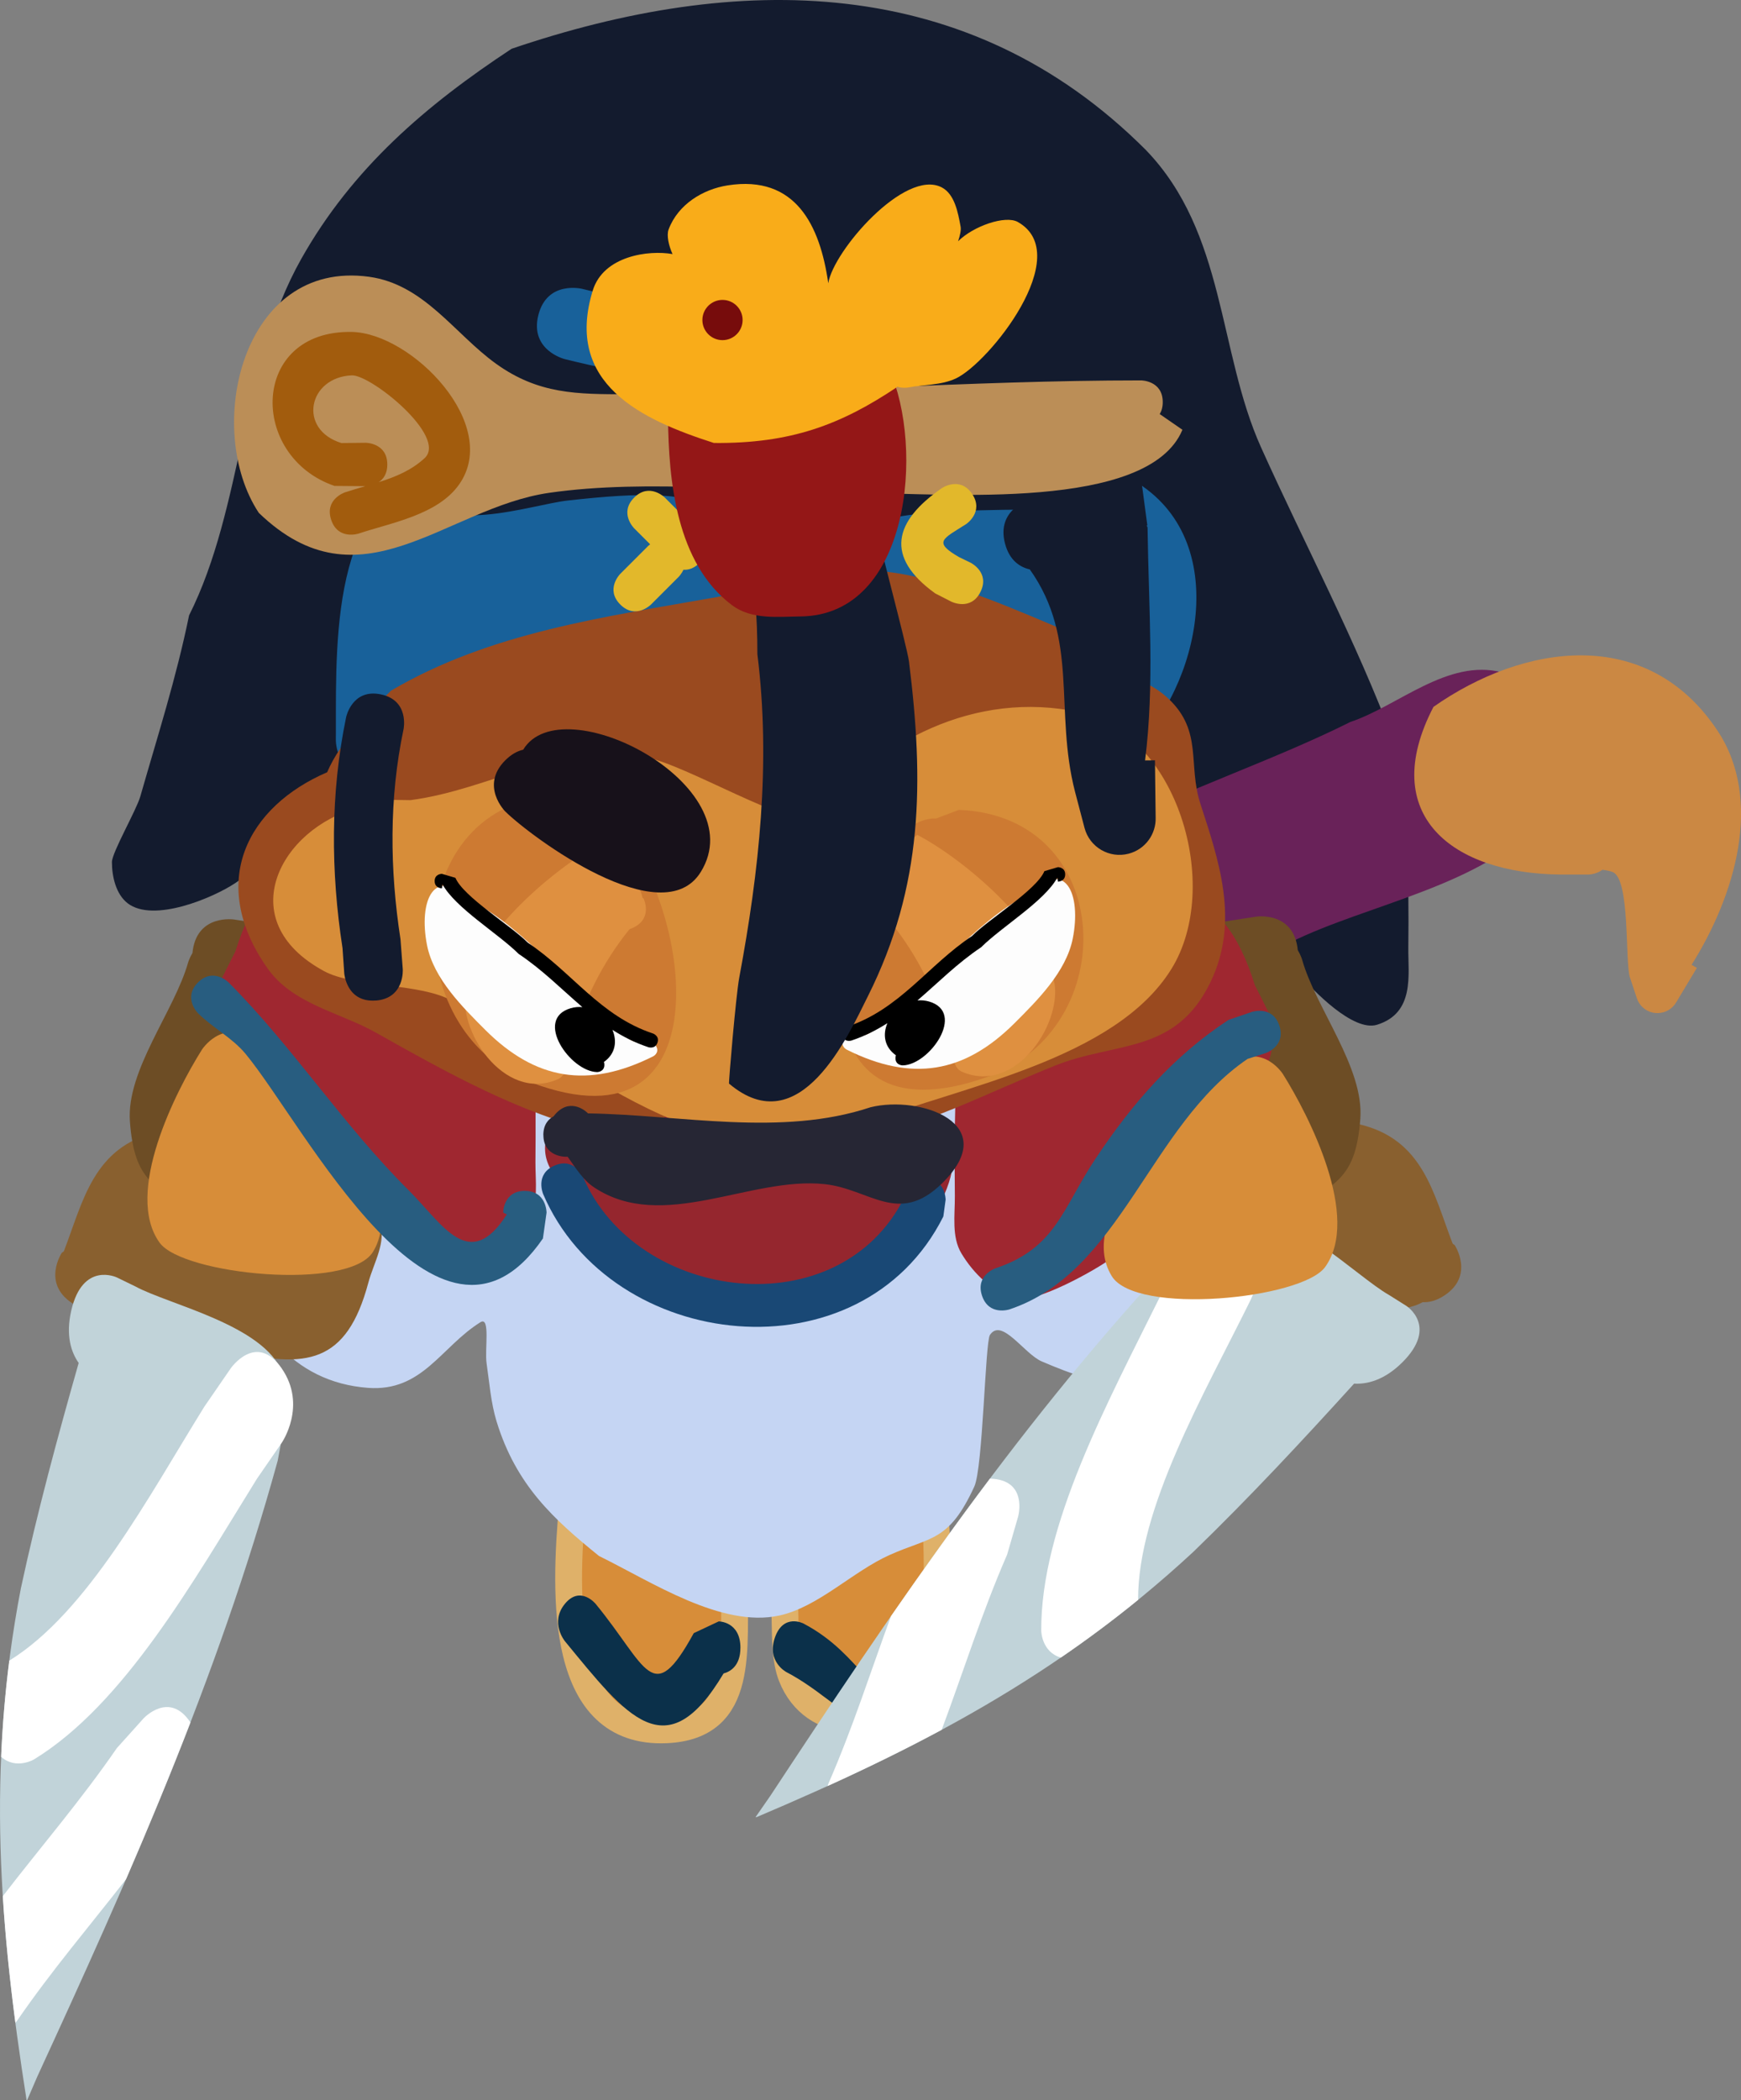 <svg version="1.1" xmlns="http://www.w3.org/2000/svg" xmlns:xlink="http://www.w3.org/1999/xlink" width="64.934" height="78.29" viewBox="0,0,64.934,78.29"><rect x="0" y="0" width="64.934" height="78.29" fill="#808080" stroke="none"/><g transform="translate(-207.533,-140.855)"><g data-paper-data="{&quot;isPaintingLayer&quot;:true}" fill-rule="nonzero" stroke-linecap="butt" stroke-linejoin="miter" stroke-miterlimit="10" stroke-dasharray="" stroke-dashoffset="0" style="mix-blend-mode: normal"><path d="M228.903,196.842c0.348,-3.803 1.821,-4.831 4.926,-5.208c1.971,-0.393 5.157,-1.271 6.895,0.333c1.951,1.8 2.354,9.897 0.845,11.891c-1.12,1.48 -3.708,1.536 -4.514,-0.517c-0.447,-1.139 -0.027,-3.057 -0.518,-4.443c-0.716,-1.169 -1.567,-0.605 -1.601,0.825c-0.063,2.6 0.419,5.483 -2.553,5.616c-3.973,0.177 -3.809,-4.94 -3.499,-8.375c0,0 0.004,-0.048 0.02,-0.122z" fill="#d78d39" stroke="#dfb169" stroke-width="1"/><path d="M216.454,178.777l0.109,-0.909c0.629,-3.326 1.299,-4.243 4.131,-4.414c7.231,0.679 14.385,1.239 21.618,1.42c3.553,0.089 8.462,-0.825 11.436,2.197c1.86,1.89 1.879,5.071 2.168,7.742c-0.669,3.954 -2.645,7.2 -6.241,7.525c-1.23,0.111 -2.147,-0.248 -3.282,-0.729c-0.662,-0.28 -1.497,-1.65 -1.939,-0.989c-0.176,0.263 -0.261,4.954 -0.582,5.651c-0.953,2.073 -1.617,1.861 -3.159,2.551c-1.377,0.616 -2.663,1.942 -4.116,2.258c-2.158,0.47 -4.76,-1.257 -6.724,-2.221c-1.671,-1.354 -3.09,-2.626 -3.822,-5.024c-0.21,-0.689 -0.264,-1.435 -0.37,-2.158c-0.075,-0.511 0.148,-1.769 -0.231,-1.531c-1.474,0.922 -2.162,2.597 -4.192,2.446c-5.657,-0.423 -6.397,-8.622 -4.805,-13.816z" fill="#c5d5f3" stroke="none" stroke-width="0.5"/><path d="M235.148,202.283c0,0.683 -0.39,0.892 -0.628,0.956c-2.137,3.584 -3.603,1.613 -5.918,-1.203c0,0 -0.572,-0.696 0,-1.393c0.572,-0.696 1.145,0 1.145,0c1.928,2.346 2.11,3.922 3.661,1.093l0.932,-0.438c0,0 0.809,0 0.809,0.985z" fill="#0b304a" stroke="none" stroke-width="0.5"/><path d="M241.826,201.034c0.768,0.311 0.512,1.246 0.512,1.246l-0.258,0.942c-1.137,4.152 -2.825,1.205 -5.218,-0.035c0,0 -0.744,-0.388 -0.425,-1.293c0.319,-0.905 1.063,-0.517 1.063,-0.517c2.318,1.216 2.497,3.222 3.045,1.222l0.258,-0.942c0,0 0.256,-0.934 1.024,-0.623z" fill="#0b304a" stroke="none" stroke-width="0.5"/><path d="M251.331,170.164c-0.089,-0.057 -0.142,-0.11 -0.142,-0.11l-0.618,-0.64c-1.662,-2.519 -5.543,-5.394 -8.254,-6.721c-6.511,-4.326 -15.46,-3.201 -19.837,3.364c-1.896,2.791 -3.234,5.763 -6.177,7.721c-0.819,0.545 -3.045,1.49 -4.008,0.75c-0.435,-0.335 -0.588,-0.99 -0.587,-1.539c0.001,-0.355 0.913,-1.934 1.058,-2.443c0.652,-2.278 1.338,-4.406 1.819,-6.75c2.035,-4.053 1.919,-9.267 4.18,-13.283c1.915,-3.401 4.669,-5.745 7.85,-7.84c8.394,-2.853 17.013,-2.87 23.652,3.77c2.986,3.088 2.692,7.522 4.3,11.091c1.62,3.597 3.555,7.238 4.944,10.951c0.527,2.611 0.578,5.042 0.548,7.711c-0.011,0.991 0.252,2.419 -1.167,2.86c-0.892,0.277 -2.407,-1.306 -2.85,-1.83c-1.814,-2.141 -3.126,-4.683 -4.696,-7.036c0,0 -0.006,-0.009 -0.015,-0.025z" fill="#131b2e" stroke="none" stroke-width="0.5"/><path d="M260.593,189.398c-0.167,0.093 -0.299,0.131 -0.299,0.131c-1.609,0.459 -3.178,0.988 -4.804,1.387c-2.81,0.69 -4.327,0.498 -5.136,-2.537c-0.195,-0.732 -0.694,-1.531 -0.414,-2.236c0.722,-1.819 6.323,-3.84 8.282,-3.379c2.391,0.563 2.764,2.563 3.491,4.453l0.075,0.054c0,0 0.748,1.122 -0.374,1.871c-0.303,0.202 -0.579,0.268 -0.821,0.256z" data-paper-data="{&quot;index&quot;:null}" fill="#89602f" stroke="none" stroke-width="0.5"/><path d="M258.037,192.434c-1.92,2.115 -3.896,4.24 -5.995,6.27c-5.024,4.655 -10.326,7.361 -16.308,9.898c-0.005,-0.005 -0.01,-0.01 -0.015,-0.016l0.55,-0.793c4.442,-6.741 8.978,-13.481 14.75,-19.736c0.927,-0.868 1.968,-1.742 2.69,-1.883c1.87,-0.366 4.395,2.258 5.634,2.958l0.643,0.405c0,0 1.201,0.76 -0.149,2.103c-0.684,0.68 -1.33,0.821 -1.801,0.794z" data-paper-data="{&quot;index&quot;:null}" fill="#c1d3d9" stroke="none" stroke-width="0.5"/><path d="M253.858,186.113c1.679,0.079 1.008,1.62 1.008,1.62l-0.689,1.582c-1.748,3.542 -4.21,7.757 -4.196,11.181c-0.949,0.773 -1.909,1.486 -2.883,2.152c-0.72,-0.214 -0.73,-0.998 -0.73,-0.998c-0.022,-3.938 2.468,-8.487 4.488,-12.575l0.653,-1.501c0,0 0.671,-1.541 2.349,-1.462z" data-paper-data="{&quot;index&quot;:null}" fill="#ffffff" stroke="none" stroke-width="0.5"/><path d="M245.509,197.381l-0.413,1.426c-0.951,2.183 -1.628,4.356 -2.441,6.533c-1.384,0.745 -2.8,1.434 -4.256,2.096c0.023,-0.072 0.042,-0.116 0.042,-0.116c0.905,-2.075 1.56,-4.144 2.323,-6.217c1.193,-1.722 2.416,-3.434 3.691,-5.127c1.433,0.037 1.053,1.405 1.053,1.405z" data-paper-data="{&quot;index&quot;:null}" fill="#ffffff" stroke="none" stroke-width="0.5"/><path d="M237.089,176.465c0.034,0.034 0.063,0.067 0.09,0.101c1.635,-0.552 3.39,-0.792 5.032,-1.333c2.409,-0.794 4.603,-2.42 6.85,-3.565c2.871,-1.463 5.96,-2.463 8.838,-3.9c1.78,-0.593 3.629,-2.375 5.66,-1.848c2.51,0.651 3.04,3.57 1.468,5.438c-2.112,2.51 -6.509,3.205 -9.35,4.619c-2.419,0.806 -4.547,2.184 -7.06,2.87c-4.609,1.259 -9.154,2.111 -13.7,3.62c-0.69,0.138 -1.38,0.288 -2.047,0.511l-0.033,-0.003l0.003,0.011l-1.015,0.254c-0.068,0.019 -0.14,0.029 -0.214,0.029c-0.447,0 -0.809,-0.362 -0.809,-0.809c0,-0.285 0.148,-0.536 0.371,-0.68l0.764,-0.509l0.028,0.042c1.21,-1.497 2.558,-2.856 3.621,-4.466l0.359,-0.382c0,0 0.572,-0.572 1.145,0z" fill="#692259" stroke="none" stroke-width="0.5"/><path d="M267.298,173.278c-0.234,0.179 -0.53,0.179 -0.53,0.179h-1.033c-4.012,-0.036 -6.844,-2.196 -4.738,-6.251c3.334,-2.34 7.957,-3.075 10.592,0.885c1.721,2.586 0.655,6.156 -0.965,8.73l0.196,0.117l-0.767,1.278c-0.14,0.242 -0.402,0.406 -0.702,0.406c-0.364,0 -0.672,-0.24 -0.774,-0.571l-0.252,-0.757c-0.191,-0.596 0.019,-3.672 -0.647,-3.932c-0.094,-0.037 -0.224,-0.063 -0.379,-0.083z" fill="#cb8843" stroke="none" stroke-width="0.5"/><path d="M229.672,185.986c-0.037,0.005 -0.076,0.007 -0.116,0.007c-0.49,0 -0.683,-0.37 -0.76,-0.663c-0.698,-0.738 -1.414,-1.422 -0.511,-2.985c0.377,-0.652 2.67,-0.621 3.325,-0.675c3.162,-0.26 6.795,-0.312 9.929,0.171c2.708,1.035 1.438,4.239 -0.493,5.661c-4.003,2.949 -8.08,1.99 -11.373,-1.517z" fill="#95262e" stroke="none" stroke-width="0.5"/><path d="M211.034,189.683c-0.241,0.012 -0.517,-0.054 -0.821,-0.256c-1.122,-0.748 -0.374,-1.871 -0.374,-1.871l0.075,-0.054c0.727,-1.891 1.1,-3.89 3.491,-4.453c1.959,-0.461 7.56,1.56 8.282,3.379c0.28,0.704 -0.219,1.503 -0.414,2.236c-0.809,3.036 -2.326,3.227 -5.136,2.537c-1.626,-0.399 -3.195,-0.928 -4.804,-1.387c0,0 -0.132,-0.038 -0.299,-0.131z" data-paper-data="{&quot;index&quot;:null}" fill="#89602f" stroke="none" stroke-width="0.5"/><path d="M210.467,191.663c-0.271,-0.386 -0.493,-1.008 -0.277,-1.948c0.427,-1.856 1.706,-1.237 1.706,-1.237l0.683,0.332c1.25,0.682 4.811,1.439 5.488,3.22c0.262,0.688 0.07,2.033 -0.177,3.279c-2.261,8.205 -5.587,15.618 -8.963,22.951l-0.382,0.886c-0.007,-0.001 -0.014,-0.003 -0.021,-0.004c-1.007,-6.419 -1.51,-12.35 -0.213,-19.075c0.614,-2.855 1.374,-5.655 2.156,-8.403z" data-paper-data="{&quot;index&quot;:null}" fill="#c1d3d9" stroke="none" stroke-width="0.5"/><path d="M218.042,191.871c0.954,1.383 0,2.767 0,2.767l-0.929,1.347c-2.403,3.875 -4.95,8.392 -8.305,10.454c0,0 -0.671,0.405 -1.233,-0.093c0.051,-1.179 0.149,-2.371 0.304,-3.585c2.915,-1.797 5.193,-6.114 7.277,-9.47l0.979,-1.421c0,0 0.954,-1.383 1.908,0z" data-paper-data="{&quot;index&quot;:null}" fill="#ffffff" stroke="none" stroke-width="0.5"/><path d="M214.636,205.066c-0.764,1.977 -1.57,3.92 -2.402,5.843c-1.357,1.743 -2.767,3.393 -4.051,5.257c0,0 -0.027,0.039 -0.076,0.097c-0.208,-1.585 -0.371,-3.152 -0.47,-4.721c1.418,-1.841 2.906,-3.563 4.257,-5.524l0.993,-1.104c0,0 0.961,-1.045 1.749,0.152z" data-paper-data="{&quot;index&quot;:null}" fill="#ffffff" stroke="none" stroke-width="0.5"/><path d="M255.936,176.274c0.116,0.192 0.161,0.352 0.161,0.352c0.51,1.813 2.311,4.022 2.172,5.927c-0.165,2.249 -0.927,2.433 -2.563,3.446c-3.918,2.426 -6.308,0.2 -7.781,-3.53c-0.915,-2.317 -2.076,-4.013 0.292,-5.956c1.034,-0.848 3.496,-1.073 4.788,-1.274l1.378,-0.212c0,0 1.333,-0.205 1.538,1.128c0.006,0.041 0.011,0.08 0.015,0.119z" data-paper-data="{&quot;index&quot;:null}" fill="#6d4d25" stroke="none" stroke-width="0.5"/><path d="M214.711,176.38c0.003,-0.039 0.008,-0.078 0.015,-0.119c0.205,-1.333 1.538,-1.128 1.538,-1.128l1.378,0.212c1.292,0.201 3.754,0.426 4.788,1.274c2.368,1.943 1.208,3.639 0.292,5.956c-1.473,3.73 -3.863,5.956 -7.781,3.53c-1.637,-1.013 -2.399,-1.197 -2.563,-3.446c-0.139,-1.905 1.661,-4.114 2.172,-5.927c0,0 0.046,-0.16 0.161,-0.352z" fill="#6d4d25" stroke="none" stroke-width="0.5"/><path d="M228.039,179.327c0,0.452 0.24,1.891 -0.316,2.103c-0.804,0.307 -2.1,-1.439 -2.199,-2.06c-0.163,-1.027 0.555,-2.406 1.097,-3.228c0.819,-1.229 2.807,-6.473 5.061,-4.362l0.154,0.301c0,0 0.121,0.241 -0.121,0.362c-0.068,0.034 -0.126,0.039 -0.174,0.029c-1.909,1.268 -3.525,4.582 -3.503,6.854z" data-paper-data="{&quot;index&quot;:null}" fill="#dc8f40" stroke="none" stroke-width="0.5"/><path d="M240.88,173.147c-0.049,0.01 -0.107,0.004 -0.174,-0.029c-0.241,-0.121 -0.121,-0.362 -0.121,-0.362l0.154,-0.301c2.254,-2.111 4.242,3.133 5.061,4.362c0.542,0.821 1.26,2.201 1.097,3.228c-0.099,0.621 -1.395,2.367 -2.199,2.06c-0.556,-0.213 -0.316,-1.651 -0.316,-2.103c0.022,-2.272 -1.594,-5.586 -3.503,-6.854z" fill="#dc8f40" stroke="none" stroke-width="0.5"/><path d="M215.682,178.674c-0.265,-0.572 0.043,-1.188 0.043,-1.188l0.59,-1.171c1.235,-3.973 3.397,-3.857 7.054,-3.36c1.657,0.552 2.35,0.449 3.263,2.224c0.966,1.878 0.884,6.827 0.871,9.004c-0.004,0.715 0.125,1.518 -0.242,2.131c-0.454,0.759 -1.187,1.476 -2.045,1.692c-0.727,0.182 -2.989,-1.074 -3.595,-1.534c-2.36,-1.79 -4.279,-4.658 -5.749,-7.174c0,0 -0.157,-0.269 -0.191,-0.625z" fill="#9f2730" stroke="none" stroke-width="0.5"/><path d="M254.777,180.559c-1.469,2.516 -3.389,5.384 -5.749,7.174c-0.606,0.46 -2.868,1.716 -3.595,1.534c-0.858,-0.215 -1.591,-0.932 -2.045,-1.692c-0.367,-0.614 -0.238,-1.416 -0.242,-2.131c-0.013,-2.178 -0.095,-7.126 0.871,-9.004c0.913,-1.775 1.606,-1.672 3.263,-2.224c3.657,-0.496 5.819,-0.613 7.054,3.36l0.59,1.171c0,0 0.308,0.616 0.043,1.188c-0.034,0.355 -0.191,0.625 -0.191,0.625z" data-paper-data="{&quot;index&quot;:null}" fill="#9f2730" stroke="none" stroke-width="0.5"/><path d="M222.131,169.628c-0.24,-0.001 -0.481,-0.001 -0.722,-0c0,0 -1.349,0 -1.349,-1.349v0v-0.873c0,-3.944 0.172,-9.133 5.1,-9.38c2.19,0.27 4.147,-0.133 6.301,0.001c1.755,0.109 3.371,1.153 5.12,1.402c2.029,0.289 4.51,0.031 6.526,-0.177c2.237,-0.231 4.872,-1.787 7.046,-0.267c3.45,2.41 1.902,7.967 -0.613,10.008c-9.183,1.407 -18.194,0.657 -27.41,0.636c-0.182,0.106 -0.418,0.174 -0.722,0.174c-1.349,0 -1.349,-1.349 -1.349,-1.349v-0.175c0,-1.349 1.349,-1.349 1.349,-1.349c0.449,0.001 0.897,0.002 1.345,0.004c0.002,0.178 0.004,0.338 0.004,0.472v1.048c0,0 0,0.81 -0.627,1.174z" fill="#18619a" stroke="none" stroke-width="0.5"/><path d="M248.857,165.988c0.832,0.054 1.623,0.304 2.284,0.94c1.25,1.203 0.695,2.439 1.158,3.874c0.672,2.081 1.488,4.363 0.388,6.651c-1.306,2.718 -3.523,2.212 -5.809,3.129c-2.645,1.061 -4.735,2.213 -7.65,2.826c0,0 -1.32,0.278 -1.598,-1.042c-0.278,-1.32 1.042,-1.598 1.042,-1.598c2.796,-0.589 4.655,-1.674 7.192,-2.686c1.205,-0.481 2.77,-0.23 3.892,-1.065c1.637,-1.218 0.432,-3.98 0.016,-5.27c-0.303,-0.939 0.109,-2.167 -0.538,-2.911c-0.49,-0.563 -2.344,0.028 -2.964,0.113c-2.634,1.379 -4.499,5.616 -7.521,6.465c-2.827,0.795 -6.237,-3.117 -9.164,-3.662c-2.256,-0.42 -4.393,0.158 -6.536,0.59c-0.829,0.167 -1.843,0.794 -2.52,0.287c-0.089,-0.067 -0.172,-0.135 -0.249,-0.204c-1.254,0.84 -1.972,2.354 0.063,3.413c3.217,1.675 6.652,3.815 10.218,4.617l0.712,0.082c0,0 1.339,0.167 1.171,1.506c-0.167,1.339 -1.506,1.171 -1.506,1.171l-0.984,-0.13c-3.022,-0.712 -5.723,-2.23 -8.41,-3.74c-1.348,-0.757 -3.098,-1.051 -4.047,-2.41c-2.236,-3.203 -0.726,-6.015 2.238,-7.291c0.516,-1.214 1.696,-2.356 2.383,-3.042c3.702,-2.179 7.974,-2.746 12.149,-3.488c2.054,-0.365 4.462,-1.218 6.561,-0.915c2.319,0.335 4.653,1.421 6.805,2.318l0.959,0.933c0,0 0.176,0.22 0.266,0.539z" fill="#9a4a1f" stroke="none" stroke-width="0.5"/><path d="M220.876,170.978c0.392,-0.311 0.899,-0.311 0.899,-0.311l1.067,0.016c3.061,-0.406 5.441,-2.173 8.807,-1.587c1.445,0.252 5.314,2.61 6.298,2.288c2.303,-2.908 5.971,-4.81 9.838,-3.98c3.65,0.782 5.353,6.484 3.437,9.574c-2.101,3.388 -7.839,4.376 -11.346,5.726c-6.24,2.572 -10.326,-2.412 -15.754,-4.671c-1.243,-0.517 -3.431,-0.399 -4.497,-0.973c-3.521,-1.898 -1.59,-5.354 1.251,-6.082z" fill="#d78d39" stroke="none" stroke-width="0.5"/><path d="M217.492,180.221l0.454,0.328c1.275,1.417 4.85,4.78 3.497,6.974c-0.907,1.47 -7.09,0.852 -7.955,-0.34c-1.34,-1.848 0.598,-5.643 1.575,-7.197c0,0 0.724,-1.138 1.862,-0.414c0.309,0.196 0.48,0.423 0.567,0.649z" fill="#d78d39" stroke="none" stroke-width="0.5"/><path d="M253.518,180.478c1.138,-0.724 1.862,0.414 1.862,0.414c0.977,1.554 2.915,5.35 1.575,7.197c-0.865,1.192 -7.048,1.81 -7.955,0.34c-1.353,-2.194 2.223,-5.556 3.497,-6.974l0.454,-0.328c0.086,-0.226 0.258,-0.453 0.567,-0.649z" data-paper-data="{&quot;index&quot;:null}" fill="#d78d39" stroke="none" stroke-width="0.5"/><path d="M242.45,171.366l0.847,-0.32c5.861,0.228 6.135,8.167 1.038,9.963c-7.471,2.632 -5.964,-6.552 -2.915,-9.274c0,0 0.445,-0.388 1.031,-0.369z" fill="#cd7a32" stroke="none" stroke-width="0.5"/><path d="M230.247,171.244c3.048,2.924 4.555,12.787 -2.915,9.96c-5.097,-1.928 -4.823,-10.455 1.038,-10.7l0.847,0.344c0.586,-0.02 1.031,0.396 1.031,0.396z" data-paper-data="{&quot;index&quot;:null}" fill="#cd7a32" stroke="none" stroke-width="0.5"/><path d="M240.739,175.213c-0.051,-0.016 -0.103,-0.037 -0.158,-0.064c-0.724,-0.362 -0.362,-1.086 -0.362,-1.086l0.03,-0.007c0.209,-0.828 0.834,-1.54 1.496,-2.079c1.775,0.932 4.561,3.321 5.088,5.395c0.39,1.536 -1.385,4.322 -3.421,3.436c-0.441,-0.192 -0.298,-0.914 -0.457,-1.368c-0.562,-1.601 -1.167,-2.929 -2.216,-4.227z" fill="#df9040" stroke="none" stroke-width="0.5"/><path d="M228.797,179.719c-0.159,0.454 -0.016,1.176 -0.457,1.368c-2.036,0.886 -3.811,-1.899 -3.421,-3.436c0.526,-2.074 3.313,-4.463 5.088,-5.395c0.662,0.539 1.286,1.251 1.496,2.079l0.03,0.007c0,0 0.362,0.724 -0.362,1.086c-0.055,0.027 -0.108,0.049 -0.158,0.064c-1.049,1.298 -1.654,2.626 -2.216,4.227z" data-paper-data="{&quot;index&quot;:null}" fill="#df9040" stroke="none" stroke-width="0.5"/><path d="M239.297,179.482c0.038,-0.009 0.066,-0.009 0.066,-0.009h0.132c0.514,0.011 0.592,-0.258 1.03,-0.477c1.415,-1.415 3.487,-3.855 5.278,-4.75c1.501,-1.501 2.066,-0.031 1.74,1.6c-0.249,1.244 -1.327,2.308 -2.183,3.163c-1.858,1.846 -3.81,2.194 -6.249,0.974c0,0 -0.241,-0.121 -0.121,-0.362c0.085,-0.169 0.229,-0.16 0.307,-0.14z" fill="#fdfdfd" stroke="none" stroke-width="0.5"/><path d="M240.948,180.195c-0.442,-0.313 -0.494,-0.785 -0.318,-1.198c-0.405,0.258 -0.843,0.481 -1.339,0.647c0,0 -0.256,0.085 -0.341,-0.171c-0.085,-0.256 0.171,-0.341 0.171,-0.341c1.973,-0.654 3.014,-2.283 4.664,-3.383c0.631,-0.636 2.405,-1.714 2.701,-2.419l0.505,-0.149c0,0 0.27,0 0.27,0.27c0,0.27 -0.27,0.27 -0.27,0.27l-0.023,-0.149c-0.481,0.881 -2.066,1.824 -2.841,2.595c-0.887,0.591 -1.604,1.321 -2.376,1.983c0.142,-0.014 0.288,-0.002 0.436,0.041c1.385,0.405 0.013,2.364 -0.986,2.38c0,0 -0.27,0 -0.27,-0.27c0,-0.041 0.006,-0.076 0.017,-0.105z" fill="#000000" stroke="none" stroke-width="0.5"/><path d="M232.014,179.872c0.121,0.241 -0.121,0.362 -0.121,0.362c-2.439,1.22 -4.391,0.871 -6.249,-0.974c-0.856,-0.856 -1.934,-1.919 -2.183,-3.163c-0.326,-1.631 0.239,-3.101 1.74,-1.6c1.791,0.895 3.863,3.335 5.278,4.75c0.437,0.219 0.516,0.488 1.03,0.477h0.132c0,0 0.028,0 0.066,0.009c0.078,-0.02 0.222,-0.029 0.307,0.14z" data-paper-data="{&quot;index&quot;:null}" fill="#fdfdfd" stroke="none" stroke-width="0.5"/><path d="M230.074,180.55c0,0.27 -0.27,0.27 -0.27,0.27c-0.998,-0.016 -2.37,-1.975 -0.986,-2.38c0.148,-0.043 0.294,-0.055 0.436,-0.041c-0.772,-0.661 -1.489,-1.392 -2.376,-1.983c-0.775,-0.77 -2.36,-1.714 -2.841,-2.595l-0.023,0.149c0,0 -0.27,0 -0.27,-0.27c0,-0.27 0.27,-0.27 0.27,-0.27l0.505,0.149c0.296,0.704 2.07,1.783 2.701,2.419c1.65,1.1 2.692,2.729 4.664,3.383c0,0 0.256,0.085 0.171,0.341c-0.085,0.256 -0.341,0.171 -0.341,0.171c-0.495,-0.166 -0.934,-0.388 -1.339,-0.647c0.176,0.412 0.124,0.885 -0.318,1.198c0.011,0.029 0.017,0.064 0.017,0.105z" data-paper-data="{&quot;index&quot;:null}" fill="#000000" stroke="none" stroke-width="0.5"/><path d="M242.962,154.012c2.19,1.227 3.678,1.788 4.81,3.318l0.409,-0.292l0.864,1.21c0.164,0.223 0.26,0.499 0.26,0.797c0,0.745 -0.604,1.349 -1.349,1.349c-0.178,0 -0.347,-0.034 -0.503,-0.097l-1.195,-0.448c-1.066,0.012 -5.605,-0.018 -6.055,0.592c-0.043,0.059 1.161,4.51 1.232,5.073c0.561,4.49 0.532,8.357 -1.529,12.472c-0.734,1.466 -2.528,5.506 -5.182,3.264c-0.021,-0.018 0.258,-3.291 0.379,-3.94c0.745,-3.99 1.186,-8.006 0.678,-12.069c-0.003,-5.855 -1.549,-6.34 -7.062,-5.729c-1.414,0.157 -4.853,1.421 -5.77,-0.496c-0.501,-1.047 3.06,-5.036 3.881,-5.721c0.366,-0.306 0.771,-0.59 1.215,-0.765c-0.607,-0.763 -0.898,-2.879 -0.976,-3.193c-1.322,-11.008 21.424,-10.284 17.451,2.1c-0.404,1.26 -0.842,1.726 -1.558,2.574z" fill="#131b2e" stroke="none" stroke-width="0.5"/><path d="M227.046,168.803c1.441,-2.391 8.632,1.326 6.621,4.562c-1.436,2.311 -6.303,-1.292 -7.289,-2.259c0,0 -0.954,-0.954 0,-1.908c0.227,-0.227 0.454,-0.346 0.668,-0.395z" fill="#17111a" stroke="none" stroke-width="0.5"/><path d="M244.738,152.493c0.265,1.323 -1.058,1.587 -1.058,1.587l-0.664,0.115c-4.516,1.665 -9.838,1.191 -14.423,0.046c0,0 -1.309,-0.327 -0.982,-1.636c0.327,-1.309 1.636,-0.982 1.636,-0.982c4.014,1.004 8.867,1.56 12.822,0.046l1.082,-0.234c0,0 1.323,-0.265 1.587,1.058z" fill="#18619a" stroke="none" stroke-width="0.5"/><path d="M241.993,184.768c0.809,0 0.809,0.809 0.809,0.809l-0.085,0.626c-3.066,6.106 -12.391,5.074 -14.926,-0.835c0,0 -0.319,-0.744 0.425,-1.063c0.744,-0.319 1.063,0.425 1.063,0.425c1.998,4.667 9.552,5.649 11.99,0.749l-0.085,0.098c0,0 0,-0.809 0.809,-0.809z" fill="#194875" stroke="none" stroke-width="0.5"/><path d="M221.544,178.153c-1.091,0.079 -1.171,-1.012 -1.171,-1.012l-0.065,-0.941c-0.441,-2.86 -0.455,-5.761 0.135,-8.613c0,0 0.224,-1.071 1.295,-0.847c1.071,0.224 0.847,1.295 0.847,1.295c-0.546,2.591 -0.515,5.237 -0.115,7.833l0.085,1.116c0,0 0.079,1.091 -1.012,1.171z" fill="#131b2e" stroke="none" stroke-width="0.5"/><path d="M245.945,162.083c-0.363,-0.083 -0.76,-0.327 -0.928,-0.965c-0.343,-1.305 0.962,-1.647 0.962,-1.647l0.01,0.008c0.368,-0.138 0.729,-0.29 1.087,-0.453l0.765,-0.751c0.165,-0.168 0.375,-0.295 0.619,-0.359c0.721,-0.189 1.458,0.241 1.647,0.962c0.016,0.062 0.028,0.124 0.035,0.186l0.183,1.375l-0.025,0.003l0.033,0.078c0.042,3.058 0.265,5.843 -0.092,8.682l0.368,-0.004l0.026,2.132c0.021,0.616 -0.385,1.186 -1.006,1.349c-0.721,0.189 -1.458,-0.241 -1.647,-0.962l-0.355,-1.351c-0.781,-3.035 0.162,-5.682 -1.683,-8.281z" fill="#131b2e" stroke="none" stroke-width="0.5"/><path d="M250.788,156.292l0.846,0.584c-1.27,3.053 -8.926,2.361 -11.872,2.361c-3.689,-0.024 -8.064,-0.543 -11.749,-0.01c-3.882,0.561 -7.029,4.409 -10.827,0.747c-2.068,-3.121 -0.645,-9.456 4.113,-8.801c2.058,0.283 3.187,2.129 4.734,3.241c1.583,1.138 3.027,1.138 4.88,1.138c6.424,0 12.699,-0.516 19.178,-0.516c0,0 0.809,0 0.809,0.809c0,0.19 -0.045,0.335 -0.113,0.446z" fill="#bb8e57" stroke="none" stroke-width="0.5"/><path d="M221.979,158.17c0,0.349 -0.15,0.547 -0.321,0.66c0.619,-0.195 1.215,-0.439 1.709,-0.893c0.873,-0.802 -2.002,-3.12 -2.714,-3.089c-1.631,0.071 -2.019,2.02 -0.387,2.523l0.903,-0.01c0,0 0.809,0 0.809,0.809zM221.159,158.979l-1.152,-0.01c-3.213,-1.106 -3.136,-5.811 0.646,-5.74c2.234,0.042 5.584,3.458 4,5.691c-0.806,1.136 -2.54,1.423 -3.744,1.826c0,0 -0.768,0.256 -1.024,-0.512c-0.256,-0.768 0.512,-1.024 0.512,-1.024c0.25,-0.083 0.506,-0.156 0.762,-0.231z" fill="#a25c0d" stroke="none" stroke-width="0.5"/><path d="M232.846,162.358l-1.033,1.033c0,0 -0.572,0.572 -1.145,0c-0.572,-0.572 0,-1.145 0,-1.145l1.033,-1.033c0,0 0.029,-0.029 0.08,-0.067c-0.241,-0.241 -0.475,-0.475 -0.596,-0.596c0,0 -0.572,-0.572 0,-1.145c0.572,-0.572 1.145,0 1.145,0c0.258,0.258 0.516,0.516 0.775,0.775l0.516,0.516c0,0 0.572,0.572 0,1.145c-0.208,0.208 -0.417,0.265 -0.598,0.253c-0.075,0.161 -0.177,0.264 -0.177,0.264z" fill="#e2b82b" stroke="none" stroke-width="0.5"/><path d="M244.101,162.922c-0.362,0.724 -1.086,0.362 -1.086,0.362l-0.603,-0.309c-1.884,-1.358 -1.549,-2.686 0.258,-3.929c0,0 0.673,-0.449 1.122,0.224c0.449,0.673 -0.224,1.122 -0.224,1.122c-0.874,0.557 -1.252,0.663 -0.258,1.235l0.429,0.208c0,0 0.724,0.362 0.362,1.086z" fill="#e2b82b" stroke="none" stroke-width="0.5"/><path d="M255.249,179.089c0.256,0.768 -0.512,1.024 -0.512,1.024l-0.675,0.217c-3.65,2.479 -4.718,7.95 -8.879,9.337c0,0 -0.768,0.256 -1.024,-0.512c-0.256,-0.768 0.512,-1.024 0.512,-1.024c2.242,-0.747 2.493,-2.233 3.714,-4.071c1.363,-2.051 2.901,-3.828 4.966,-5.184l0.874,-0.299c0,0 0.768,-0.256 1.024,0.512z" fill="#285d80" stroke="none" stroke-width="0.5"/><path d="M227.109,185.25c0.809,0 0.809,0.809 0.809,0.809l-0.136,0.965c-3.908,5.683 -8.887,-4.23 -11.093,-6.886c-0.496,-0.598 -1.222,-0.965 -1.773,-1.513c0,0 -0.572,-0.572 0,-1.145c0.572,-0.572 1.145,0 1.145,0c2.43,2.444 4.243,5.287 6.714,7.747c1.274,1.268 2.258,3.097 3.661,0.898l-0.136,-0.068c0,0 0,-0.809 0.809,-0.809z" fill="#285d80" stroke="none" stroke-width="0.5"/><path d="M227.798,183.167c0,-0.389 0.187,-0.591 0.381,-0.696c0.032,-0.045 0.07,-0.09 0.115,-0.135c0.572,-0.572 1.145,0 1.145,0c0.008,0.008 0.016,0.016 0.024,0.024c3.474,0.053 7.203,0.881 10.54,-0.229c1.858,-0.456 4.959,0.616 2.645,2.857c-1.611,1.561 -2.675,0.191 -4.356,0.01c-2.772,-0.299 -6.046,1.82 -8.6,0.121c-0.421,-0.28 -0.689,-0.727 -0.988,-1.143h-0.095c0,0 -0.809,0 -0.809,-0.809z" fill="#262634" stroke="none" stroke-width="0.5"/><path d="M232.448,156.41c-0.144,-0.118 -0.26,-0.309 -0.26,-0.615c0,-0.809 0.809,-0.809 0.809,-0.809h0.258c2.532,0.014 5.011,-0.527 7.445,-0.364c1.305,2.908 0.786,9.176 -3.314,9.213c-0.836,0.008 -1.816,0.134 -2.557,-0.424c-2.07,-1.56 -2.359,-4.624 -2.382,-7.001z" fill="#941717" stroke="none" stroke-width="0.5"/><path d="M241.003,155.276c-2.116,1.418 -3.978,2.118 -6.844,2.092c-2.688,-0.863 -5.59,-2.202 -4.518,-5.682c0.4,-1.299 2.093,-1.517 2.976,-1.359c-0.142,-0.308 -0.229,-0.701 -0.148,-0.916c0.353,-0.94 1.283,-1.502 2.207,-1.646c2.531,-0.395 3.442,1.494 3.749,3.649c0.183,-1.197 2.857,-4.285 4.231,-3.574c0.482,0.25 0.608,0.934 0.705,1.468c0.023,0.127 -0.024,0.337 -0.094,0.541c0.566,-0.564 1.762,-0.982 2.229,-0.718c2.15,1.216 -1.076,5.258 -2.316,5.834c-0.55,0.255 -1.191,0.225 -1.787,0.337c0,0 -0.185,0.031 -0.391,-0.026z" fill="#f9ac19" stroke="none" stroke-width="0.5"/><path d="M233.73,152.785c0,-0.414 0.336,-0.75 0.75,-0.75c0.414,0 0.75,0.336 0.75,0.75c0,0.414 -0.336,0.75 -0.75,0.75c-0.414,0 -0.75,-0.336 -0.75,-0.75z" fill="#770c0c" stroke="none" stroke-width="0.5"/></g></g></svg>